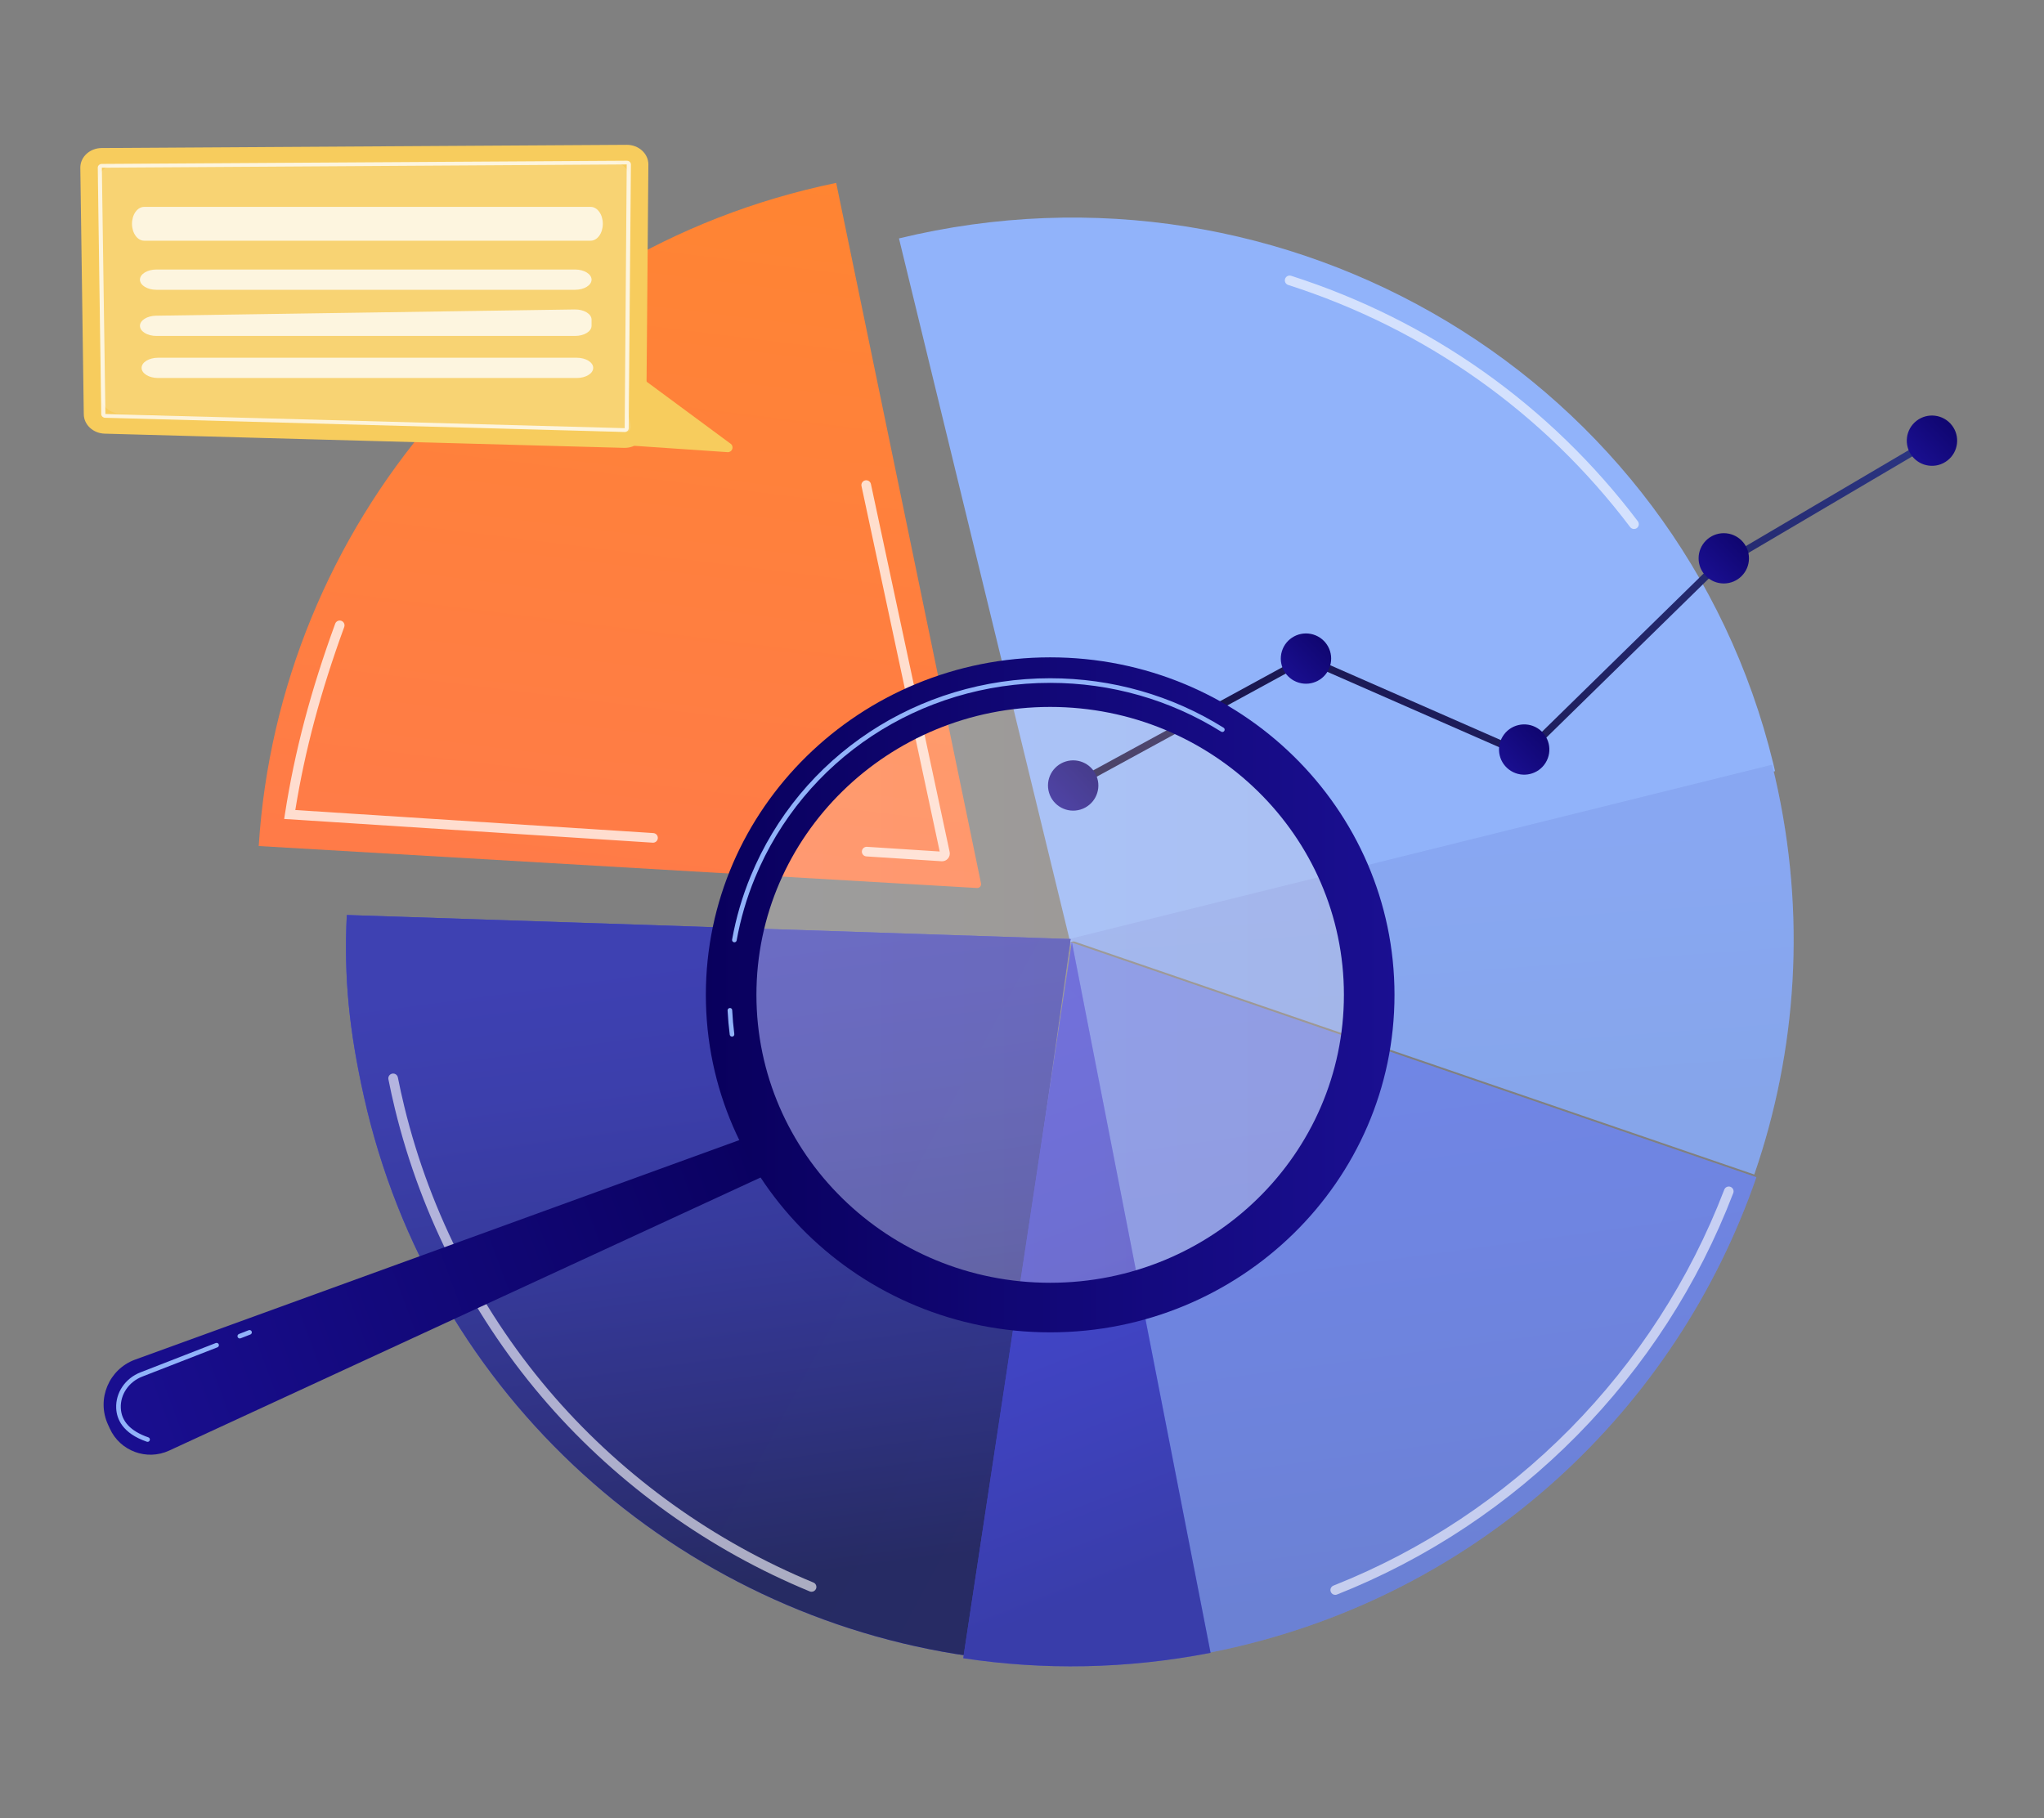 <svg width="254" height="226" viewBox="0 0 254 226" fill="none" xmlns="http://www.w3.org/2000/svg">
<rect x="0" y="0" width="254" height="226" fill="#808080" stroke="none"/>
<path d="M220.58 95.845C220.506 95.529 220.433 95.213 220.356 94.896C208.732 47.119 160.09 17.9 111.711 29.632L132.989 117.087L220.58 95.845Z" fill="#91B3FA"/>
<path d="M132.729 116.748L217.999 145.976C223.297 130.619 224.497 113.641 220.595 96.643C220.472 96.107 220.343 95.575 220.211 95.044L132.729 116.748Z" fill="#91B3FA"/>
<path d="M132.729 116.748L217.999 145.976C223.297 130.619 224.497 113.641 220.595 96.643C220.472 96.107 220.343 95.575 220.211 95.044L132.729 116.748Z" fill="url(#paint0_linear_2300_15137)" fill-opacity="0.1"/>
<path d="M132.986 117.087L150.316 205.405C150.871 205.297 151.425 205.184 151.98 205.065C183.983 198.178 208.323 175.117 218.258 146.316L132.986 117.088V117.087Z" fill="#7D97F4"/>
<path d="M132.986 117.087L150.316 205.405C150.871 205.297 151.425 205.184 151.98 205.065C183.983 198.178 208.323 175.117 218.258 146.316L132.986 117.088V117.087Z" fill="url(#paint1_linear_2300_15137)" fill-opacity="0.2"/>
<path d="M121.906 109.796L103.911 22.733C63.22 31.116 34.646 65.66 32.15 105.154L121.409 110.37C121.723 110.388 121.97 110.104 121.906 109.796V109.796Z" fill="url(#paint2_linear_2300_15137)"/>
<path d="M133.043 116.711L43.096 113.726C42.711 121.593 43.42 128.187 45.214 136.247C53.585 173.85 84.394 200.678 120.456 205.83L133.043 116.711Z" fill="url(#paint3_linear_2300_15137)"/>
<path d="M133.043 116.711L43.096 113.726C42.711 121.593 43.42 128.187 45.214 136.247C53.585 173.85 84.394 200.678 120.456 205.83L133.043 116.711Z" fill="url(#paint4_linear_2300_15137)" fill-opacity="0.9"/>
<path d="M119.697 206.1C129.649 207.606 140.014 207.459 150.434 205.429L133.197 117.093L119.697 206.1Z" fill="url(#paint5_linear_2300_15137)"/>
<path d="M119.697 206.1C129.649 207.606 140.014 207.459 150.434 205.429L133.197 117.093L119.697 206.1Z" fill="url(#paint6_linear_2300_15137)" fill-opacity="0.5"/>
<g opacity="0.61">
<path d="M100.849 197.841C100.772 197.841 100.695 197.826 100.621 197.795C88.171 192.663 76.918 184.609 68.08 174.504C58.947 164.063 52.376 151.375 49.075 137.812C48.779 136.596 48.507 135.362 48.266 134.145C48.201 133.821 48.412 133.506 48.736 133.442C49.063 133.377 49.376 133.588 49.441 133.912C49.679 135.113 49.948 136.33 50.24 137.53C53.495 150.906 59.976 163.421 68.984 173.717C77.702 183.684 88.8 191.627 101.08 196.69C101.385 196.816 101.531 197.165 101.405 197.47C101.31 197.7 101.086 197.84 100.851 197.84L100.849 197.841Z" fill="white"/>
</g>
<g opacity="0.61">
<path d="M165.926 198.226C165.687 198.226 165.462 198.083 165.369 197.849C165.247 197.541 165.397 197.195 165.704 197.073C187.97 188.25 205.672 170.312 214.269 147.857C214.386 147.549 214.732 147.394 215.041 147.512C215.349 147.63 215.505 147.975 215.386 148.283C206.67 171.05 188.722 189.238 166.144 198.183C166.073 198.212 165.997 198.226 165.924 198.226H165.926Z" fill="white"/>
</g>
<g opacity="0.61">
<path d="M203.051 65.747C202.87 65.747 202.691 65.665 202.573 65.51C191.815 51.284 177.121 40.879 160.078 35.417C159.763 35.316 159.59 34.98 159.691 34.665C159.792 34.351 160.128 34.177 160.444 34.279C177.723 39.816 192.621 50.367 203.528 64.79C203.728 65.053 203.676 65.428 203.412 65.627C203.304 65.708 203.177 65.748 203.052 65.748L203.051 65.747Z" fill="white"/>
</g>
<g opacity="0.74">
<path d="M81.148 104.738C81.136 104.738 81.122 104.738 81.109 104.737L35.312 101.788L35.413 101.142C36.618 93.389 38.601 85.884 41.653 77.519C41.766 77.21 42.11 77.05 42.419 77.162C42.73 77.275 42.89 77.618 42.776 77.928C39.837 85.984 37.9 93.233 36.697 100.679L81.186 103.544C81.516 103.565 81.766 103.849 81.745 104.179C81.724 104.495 81.461 104.738 81.148 104.738Z" fill="white"/>
</g>
<g opacity="0.74">
<path d="M117.069 107.048C117.047 107.048 117.026 107.048 117.004 107.046L107.662 106.443C107.332 106.421 107.081 106.137 107.103 105.808C107.124 105.478 107.417 105.228 107.739 105.25L116.773 105.833L107.056 60.414C106.987 60.092 107.194 59.774 107.516 59.705C107.839 59.636 108.158 59.842 108.227 60.164L118.008 105.885C118.071 106.182 117.993 106.484 117.794 106.714C117.61 106.928 117.348 107.047 117.067 107.047L117.069 107.048Z" fill="white"/>
</g>
<path d="M133.581 98.009L133.15 97.223L162.257 81.345L189.305 93.215L212.526 70.475L212.574 70.448L239.847 54.378L240.304 55.15L213.077 71.192L189.501 94.279L162.3 82.343L133.581 98.009Z" fill="url(#paint7_linear_2300_15137)"/>
<path d="M134.266 100.62C135.92 100.12 136.855 98.376 136.355 96.725C135.854 95.073 134.107 94.139 132.452 94.639C130.798 95.139 129.863 96.883 130.364 98.535C130.864 100.187 132.611 101.12 134.266 100.62Z" fill="url(#paint8_linear_2300_15137)"/>
<path d="M165.284 82.761C165.785 81.109 164.851 79.365 163.196 78.865C161.542 78.364 159.795 79.298 159.294 80.949C158.793 82.601 159.728 84.345 161.382 84.845C163.036 85.346 164.783 84.412 165.284 82.761Z" fill="url(#paint9_linear_2300_15137)"/>
<path d="M192.067 94.802C192.976 93.335 192.521 91.409 191.051 90.502C189.58 89.595 187.652 90.049 186.743 91.517C185.834 92.985 186.29 94.91 187.76 95.817C189.23 96.725 191.159 96.27 192.067 94.802Z" fill="url(#paint10_linear_2300_15137)"/>
<path d="M214.208 72.519C215.936 72.519 217.337 71.12 217.337 69.394C217.337 67.668 215.936 66.269 214.208 66.269C212.479 66.269 211.078 67.668 211.078 69.394C211.078 71.12 212.479 72.519 214.208 72.519Z" fill="url(#paint11_linear_2300_15137)"/>
<path d="M242.004 57.234C243.367 56.172 243.609 54.208 242.545 52.848C241.482 51.488 239.515 51.246 238.152 52.308C236.79 53.37 236.548 55.334 237.611 56.694C238.675 58.054 240.642 58.296 242.004 57.234Z" fill="url(#paint12_linear_2300_15137)"/>
<path d="M94.697 140.676L16.802 168.981C13.535 170.168 11.973 173.882 13.412 177.042L13.648 177.56C14.921 180.356 18.23 181.582 21.023 180.292L96.659 145.36L94.697 140.676Z" fill="url(#paint13_linear_2300_15137)"/>
<path opacity="0.23" d="M130.501 161.348C151.738 161.348 168.954 144.47 168.954 123.65C168.954 102.83 151.738 85.953 130.501 85.953C109.265 85.953 92.049 102.83 92.049 123.65C92.049 144.47 109.265 161.348 130.501 161.348Z" fill="url(#paint14_linear_2300_15137)"/>
<path d="M130.501 81.702C106.87 81.702 87.713 100.483 87.713 123.649C87.713 146.816 106.869 165.597 130.501 165.597C154.132 165.597 173.289 146.817 173.289 123.649C173.289 100.482 154.132 81.702 130.501 81.702ZM130.501 159.435C110.341 159.435 93.998 143.414 93.998 123.649C93.998 103.885 110.341 87.864 130.501 87.864C150.661 87.864 167.003 103.886 167.003 123.649C167.003 143.413 150.661 159.435 130.501 159.435Z" fill="url(#paint15_linear_2300_15137)"/>
<path d="M90.966 128.846C90.823 128.846 90.7 128.74 90.681 128.595C90.553 127.596 90.464 126.584 90.414 125.588C90.407 125.43 90.529 125.295 90.687 125.287C90.875 125.276 90.981 125.402 90.988 125.559C91.036 126.541 91.125 127.538 91.25 128.523C91.27 128.68 91.159 128.824 91.002 128.843C90.989 128.845 90.977 128.846 90.965 128.846H90.966ZM91.259 117.116C91.242 117.116 91.226 117.115 91.208 117.112C91.052 117.084 90.948 116.935 90.976 116.779C91.461 114.08 92.237 111.426 93.284 108.891C99.452 93.951 114.06 84.299 130.5 84.299C138.165 84.299 145.617 86.424 152.05 90.447C152.185 90.531 152.225 90.709 152.141 90.843C152.058 90.978 151.88 91.018 151.744 90.934C145.403 86.969 138.057 84.873 130.5 84.873C114.294 84.873 99.895 94.388 93.816 109.11C93.816 109.11 93.816 109.111 93.816 109.112C92.784 111.609 92.019 114.223 91.542 116.881C91.517 117.02 91.396 117.117 91.259 117.117V117.116Z" fill="#91B3FA"/>
<path d="M18.34 179.205C18.308 179.205 18.277 179.2 18.245 179.19C15.203 178.139 14.495 176.345 14.438 175.024C14.354 173.094 15.569 171.302 17.46 170.566L26.813 166.925C26.958 166.867 27.126 166.94 27.184 167.087C27.241 167.235 27.169 167.402 27.021 167.459L17.668 171.1C16.006 171.748 14.939 173.313 15.012 174.999C15.084 176.661 16.235 177.889 18.434 178.647C18.584 178.699 18.663 178.862 18.61 179.012C18.569 179.132 18.458 179.206 18.339 179.206L18.34 179.205Z" fill="#91B3FA"/>
<path d="M29.797 166.357C29.682 166.357 29.573 166.287 29.529 166.174C29.472 166.026 29.545 165.86 29.693 165.802L30.905 165.33C31.051 165.272 31.219 165.346 31.277 165.493C31.334 165.641 31.262 165.808 31.113 165.865L29.901 166.337C29.867 166.35 29.832 166.357 29.797 166.357Z" fill="#91B3FA"/>
<path d="M78.812 55.409L90.396 56.197C90.947 56.245 91.248 55.571 90.845 55.194L79.737 46.982L78.813 55.409H78.812Z" fill="#F7CC5D"/>
<path d="M12.639 18.399L77.876 18C79.369 17.991 80.582 19.096 80.571 20.455L80.297 53.247C80.285 54.613 79.041 55.705 77.539 55.664L13.009 53.899C11.576 53.859 10.431 52.8 10.412 51.494L9.981 20.866C9.962 19.514 11.155 18.407 12.64 18.398L12.639 18.399Z" fill="#F7CC5D"/>
<path opacity="0.14" d="M14.659 20.405L75.746 20.056C77.144 20.048 78.281 21.014 78.27 22.201L78.013 50.852C78.002 52.047 79.025 53.727 77.62 53.691L15.005 51.422C13.663 51.388 12.59 50.462 12.573 49.321L12.168 22.56C12.15 21.38 13.268 20.412 14.658 20.404L14.659 20.405Z" fill="white"/>
<path opacity="0.77" d="M77.62 53.691L13.072 51.926C12.8 51.919 12.584 51.718 12.58 51.47L12.149 20.842C12.147 20.717 12.197 20.602 12.294 20.513C12.391 20.422 12.514 20.374 12.653 20.374L77.89 19.976C78.031 19.976 78.155 20.022 78.253 20.112C78.352 20.202 78.403 20.316 78.401 20.443L78.126 53.233C78.125 53.487 77.898 53.693 77.621 53.693L77.62 53.691ZM13.099 51.454L77.628 53.218L77.881 20.437L12.656 20.845L13.099 51.454Z" fill="white"/>
<path opacity="0.77" d="M16.402 27.815C16.402 28.975 17.079 29.916 17.914 29.916H73.4C74.235 29.916 74.911 28.976 74.911 27.815C74.911 26.655 74.235 25.714 73.4 25.714H17.914C17.079 25.714 16.402 26.655 16.402 27.815Z" fill="white"/>
<path opacity="0.77" d="M19.44 33.498H71.461C72.593 33.498 73.511 34.062 73.511 34.758C73.511 35.454 72.593 36.018 71.461 36.018H19.44C18.308 36.018 17.391 35.454 17.391 34.758C17.391 34.062 18.308 33.498 19.44 33.498Z" fill="white"/>
<path opacity="0.77" d="M17.391 40.497C17.391 41.192 18.306 41.754 19.436 41.754H71.465C72.594 41.754 73.51 41.191 73.51 40.497V39.719C73.51 39.013 72.563 38.445 71.414 38.462L19.387 39.239C18.276 39.256 17.391 39.814 17.391 40.497Z" fill="white"/>
<path opacity="0.77" d="M19.645 44.462H71.666C72.798 44.462 73.716 45.027 73.716 45.722C73.716 46.418 72.798 46.982 71.666 46.982H19.645C18.513 46.982 17.596 46.418 17.596 45.722C17.596 45.027 18.513 44.462 19.645 44.462Z" fill="white"/>
<defs>
<linearGradient id="paint0_linear_2300_15137" x1="160.381" y1="99.887" x2="163.524" y2="142.25" gradientUnits="userSpaceOnUse">
<stop stop-color="#3E41AD"/>
<stop offset="0.18" stop-color="#3C3FA6"/>
<stop offset="0.43" stop-color="#363A95"/>
<stop offset="0.72" stop-color="#2E3178"/>
<stop offset="1" stop-color="#242856"/>
</linearGradient>
<linearGradient id="paint1_linear_2300_15137" x1="159.139" y1="125.485" x2="169.002" y2="198.006" gradientUnits="userSpaceOnUse">
<stop stop-color="#3E41AD"/>
<stop offset="0.18" stop-color="#3C3FA6"/>
<stop offset="0.43" stop-color="#363A95"/>
<stop offset="0.72" stop-color="#2E3178"/>
<stop offset="1" stop-color="#242856"/>
</linearGradient>
<linearGradient id="paint2_linear_2300_15137" x1="89.365" y1="8.369" x2="63.712" y2="213.928" gradientUnits="userSpaceOnUse">
<stop stop-color="#FF862F"/>
<stop offset="1" stop-color="#FE7062"/>
</linearGradient>
<linearGradient id="paint3_linear_2300_15137" x1="270.533" y1="241.557" x2="103.673" y2="151.701" gradientUnits="userSpaceOnUse">
<stop stop-color="#4F52FF"/>
<stop offset="1" stop-color="#4042E2"/>
</linearGradient>
<linearGradient id="paint4_linear_2300_15137" x1="70.611" y1="122.484" x2="80.774" y2="198.148" gradientUnits="userSpaceOnUse">
<stop stop-color="#3E41AD"/>
<stop offset="0.18" stop-color="#3C3FA6"/>
<stop offset="0.43" stop-color="#363A95"/>
<stop offset="0.72" stop-color="#2E3178"/>
<stop offset="1" stop-color="#242856"/>
</linearGradient>
<linearGradient id="paint5_linear_2300_15137" x1="153.567" y1="148.907" x2="255.138" y2="41.784" gradientUnits="userSpaceOnUse">
<stop stop-color="#4F52FF"/>
<stop offset="1" stop-color="#4042E2"/>
</linearGradient>
<linearGradient id="paint6_linear_2300_15137" x1="129.124" y1="125.653" x2="154.345" y2="191.236" gradientUnits="userSpaceOnUse">
<stop stop-color="#3E41AD"/>
<stop offset="0.18" stop-color="#3C3FA6"/>
<stop offset="0.43" stop-color="#363A95"/>
<stop offset="0.72" stop-color="#2E3178"/>
<stop offset="1" stop-color="#242856"/>
</linearGradient>
<linearGradient id="paint7_linear_2300_15137" x1="224.79" y1="39.011" x2="148.765" y2="113.505" gradientUnits="userSpaceOnUse">
<stop stop-color="#2B3582"/>
<stop offset="1" stop-color="#150E42"/>
</linearGradient>
<linearGradient id="paint8_linear_2300_15137" x1="138.36" y1="92.743" x2="130.94" y2="100.013" gradientUnits="userSpaceOnUse">
<stop stop-color="#09005D"/>
<stop offset="1" stop-color="#1A0F91"/>
</linearGradient>
<linearGradient id="paint9_linear_2300_15137" x1="167.289" y1="76.966" x2="159.869" y2="84.237" gradientUnits="userSpaceOnUse">
<stop stop-color="#09005D"/>
<stop offset="1" stop-color="#1A0F91"/>
</linearGradient>
<linearGradient id="paint10_linear_2300_15137" x1="194.401" y1="88.277" x2="186.981" y2="95.547" gradientUnits="userSpaceOnUse">
<stop stop-color="#09005D"/>
<stop offset="1" stop-color="#1A0F91"/>
</linearGradient>
<linearGradient id="paint11_linear_2300_15137" x1="219.2" y1="64.519" x2="211.78" y2="71.789" gradientUnits="userSpaceOnUse">
<stop stop-color="#09005D"/>
<stop offset="1" stop-color="#1A0F91"/>
</linearGradient>
<linearGradient id="paint12_linear_2300_15137" x1="245.072" y1="49.889" x2="237.652" y2="57.159" gradientUnits="userSpaceOnUse">
<stop stop-color="#09005D"/>
<stop offset="1" stop-color="#1A0F91"/>
</linearGradient>
<linearGradient id="paint13_linear_2300_15137" x1="101.044" y1="144.277" x2="12.2" y2="177.235" gradientUnits="userSpaceOnUse">
<stop stop-color="#09005D"/>
<stop offset="1" stop-color="#1A0F91"/>
</linearGradient>
<linearGradient id="paint14_linear_2300_15137" x1="92.049" y1="123.65" x2="168.955" y2="123.65" gradientUnits="userSpaceOnUse">
<stop stop-color="white"/>
<stop offset="1" stop-color="#FFE9D9"/>
</linearGradient>
<linearGradient id="paint15_linear_2300_15137" x1="87.714" y1="123.65" x2="173.29" y2="123.65" gradientUnits="userSpaceOnUse">
<stop stop-color="#09005D"/>
<stop offset="1" stop-color="#1A0F91"/>
</linearGradient>
</defs>
</svg>
